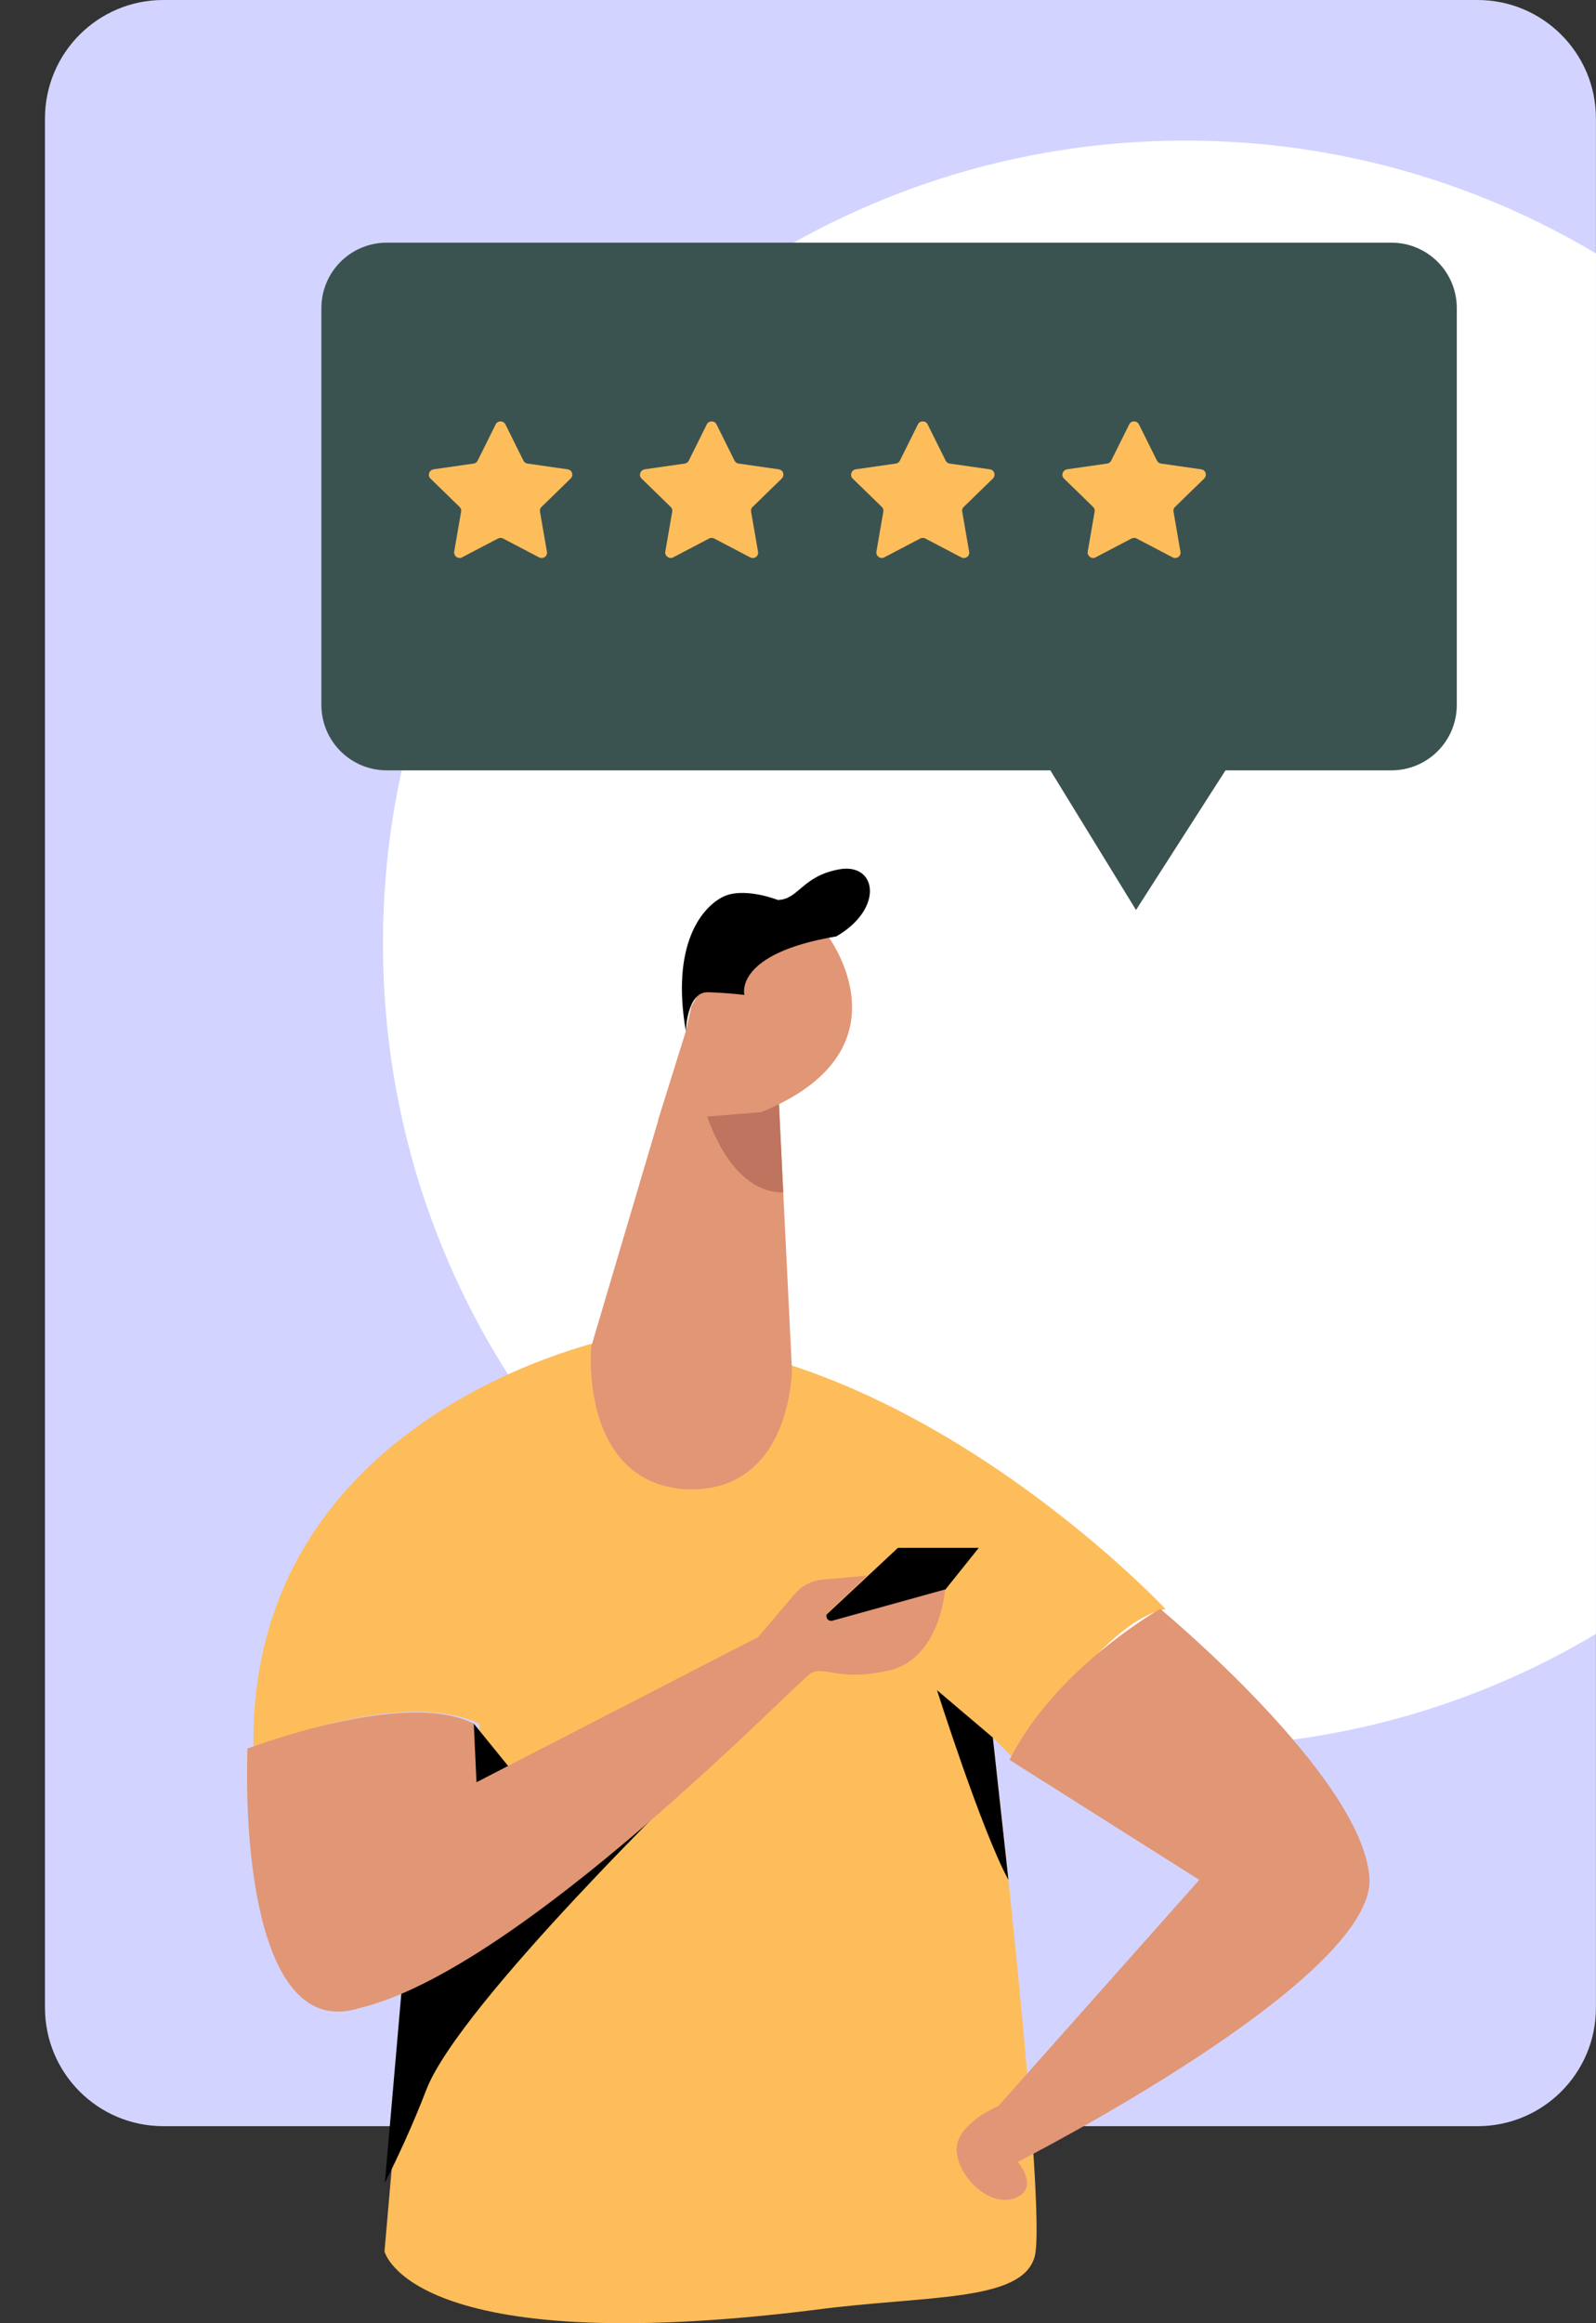 <svg width="308" height="448" viewBox="0 0 308 448" fill="none" xmlns="http://www.w3.org/2000/svg">
<rect x="0" y="0" width="308" height="448" fill="#333333" stroke="none"/>
<g clip-path="url(#clip0)">
<path d="M307.988 22.846V387.154C307.988 399.786 297.774 410 285.142 410H31.527C18.895 410 8.681 399.786 8.681 387.154V22.846C8.681 10.214 18.895 0 31.527 0H285.142C297.738 0 307.988 10.214 307.988 22.846Z" fill="#D2D4FF"/>
<path d="M307.988 48.874V315.082C284.814 328.897 257.703 336.845 228.772 336.845C143.243 336.845 73.905 267.508 73.905 181.978C73.905 96.448 143.243 27.111 228.772 27.111C257.703 27.111 284.814 35.059 307.988 48.874Z" fill="white"/>
<path d="M195.905 339.37L191.597 335.062C191.597 335.062 202.181 426.423 199.656 435.224C197.13 444.026 178.487 442.578 157.132 445.437C79.067 455.131 74.202 434.147 74.202 434.147L75.354 420.926L78.51 384.605L79.587 380.297L94.666 367.373L94.406 362.953L92.512 332.388C76.913 325.221 48.911 337.216 48.911 337.216C47.834 272.076 118.36 258.074 118.36 258.074C173.993 255.92 224.947 310.291 224.947 310.291C212.58 312.482 195.905 339.37 195.905 339.37Z" fill="#FDBD5B"/>
<path d="M152.824 264.017C152.824 264.017 152.824 288.416 131.841 287.154C111.749 285.371 114.089 259.709 114.089 259.709L127.013 216.108L136.149 208.569L138.303 206.972H145.285L150.113 208.569L151.153 229.961L152.824 264.017Z" fill="#E19675"/>
<path d="M151.153 229.961C139.64 229.886 135.592 212.32 135.592 212.32L142.76 206.935H145.285L150.113 208.532L151.153 229.961Z" fill="#BE745E"/>
<path d="M91.435 332.388L100.608 343.678L86.607 349.063L82.299 344.755L91.435 332.388Z" fill="black"/>
<path d="M135.592 341.004C134.886 341.71 88.723 386.35 82.299 402.914C79.699 409.673 76.802 415.912 74.277 420.926L77.433 384.605L78.51 380.297L93.589 367.373L93.329 362.953C103.282 357.494 134.886 341.376 135.592 341.004Z" fill="black"/>
<path d="M159.806 180.567C159.806 180.567 176.333 202.478 146.882 214.474L126.976 216.071L132.361 198.839L133.438 194.011L135.592 190.26L136.112 185.952L139.863 184.355L144.691 183.278L152.75 181.124L159.806 180.567Z" fill="#E19675"/>
<path d="M150.113 173.548C150.113 173.548 143.391 170.874 139.343 173.028C135.295 175.182 129.501 182.312 132.361 198.876C132.361 198.876 132.509 191.188 136.669 191.337C140.828 191.485 143.651 191.857 143.651 191.857C143.651 191.857 141.497 183.909 161.403 180.567C170.688 175.182 169.202 166.306 161.923 167.643C154.718 168.98 154.161 173.436 150.113 173.548Z" fill="black"/>
<path d="M157.132 313.559L173.288 298.481H188.886L182.424 306.54L166.268 321.098L161.96 318.387L157.132 313.559Z" fill="black"/>
<path d="M281.137 59.421V135.926C281.137 142.908 275.492 148.553 268.51 148.553H236.497L219.228 175.479L202.701 148.553H74.648C67.666 148.553 62.021 142.908 62.021 135.926V59.421C62.021 52.439 67.666 46.794 74.648 46.794H268.51C275.492 46.794 281.137 52.439 281.137 59.421Z" fill="#3B5350"/>
<path d="M91.434 332.388L91.954 343.678L146.325 315.676L153.344 307.394C154.718 305.797 156.649 304.794 158.729 304.609L167.308 303.829L159.769 310.959C159.063 311.628 159.732 312.779 160.66 312.519L182.386 306.503C182.386 306.503 181.458 319.835 171.616 322.101C161.775 324.366 159.249 321.172 156.538 322.621C153.864 324.106 100.533 379.888 69.3 387.242C50.471 393.147 47.054 358.534 47.76 337.179C47.834 337.216 77.99 325.555 91.434 332.388Z" fill="#E19675"/>
<path d="M194.828 339.37L231.446 362.507L192.674 406.108C192.674 406.108 184.318 409.599 184.615 414.724C184.875 419.849 191.077 425.754 195.905 423.86C200.733 421.966 196.425 416.878 196.425 416.878C196.425 416.878 265.873 381.597 264.276 361.95C262.679 342.304 223.907 310.254 223.907 310.254C223.907 310.254 203.704 321.618 194.828 339.37Z" fill="#E19675"/>
<path d="M97.525 81.816L101.016 88.835C101.165 89.132 101.462 89.355 101.796 89.392L109.558 90.506C110.412 90.618 110.747 91.657 110.115 92.289L104.507 97.748C104.247 97.971 104.136 98.342 104.21 98.677L105.547 106.401C105.696 107.256 104.805 107.887 104.025 107.478L97.08 103.839C96.783 103.69 96.411 103.69 96.114 103.839L89.169 107.478C88.427 107.887 87.535 107.218 87.647 106.401L88.984 98.677C89.058 98.342 88.946 98.008 88.686 97.748L83.079 92.289C82.447 91.695 82.819 90.655 83.636 90.506L91.398 89.392C91.732 89.355 92.029 89.132 92.177 88.835L95.668 81.816C96.04 81.073 97.117 81.073 97.525 81.816Z" fill="#FDBD5B"/>
<path d="M138.266 81.816L141.757 88.835C141.906 89.132 142.203 89.355 142.537 89.392L150.299 90.506C151.153 90.618 151.487 91.657 150.856 92.289L145.248 97.748C144.988 97.971 144.877 98.342 144.951 98.677L146.288 106.401C146.437 107.256 145.545 107.887 144.765 107.478L137.82 103.839C137.523 103.69 137.152 103.69 136.855 103.839L129.91 107.478C129.167 107.887 128.276 107.218 128.387 106.401L129.724 98.677C129.799 98.342 129.687 98.008 129.427 97.748L123.819 92.289C123.188 91.695 123.559 90.655 124.376 90.506L132.138 89.392C132.473 89.355 132.77 89.132 132.918 88.835L136.409 81.816C136.781 81.073 137.895 81.073 138.266 81.816Z" fill="#FDBD5B"/>
<path d="M179.007 81.816L182.498 88.835C182.646 89.132 182.943 89.355 183.278 89.392L191.04 90.506C191.894 90.618 192.228 91.657 191.597 92.289L185.989 97.748C185.729 97.971 185.617 98.342 185.692 98.677L187.029 106.401C187.177 107.256 186.286 107.887 185.506 107.478L178.561 103.839C178.264 103.69 177.893 103.69 177.596 103.839L170.651 107.478C169.908 107.887 169.017 107.218 169.128 106.401L170.465 98.677C170.539 98.342 170.428 98.008 170.168 97.748L164.56 92.289C163.929 91.695 164.3 90.655 165.117 90.506L172.879 89.392C173.213 89.355 173.51 89.132 173.659 88.835L177.15 81.816C177.521 81.073 178.635 81.073 179.007 81.816Z" fill="#FDBD5B"/>
<path d="M219.785 81.816L223.276 88.835C223.424 89.132 223.722 89.355 224.056 89.392L231.818 90.506C232.672 90.618 233.006 91.657 232.375 92.289L226.767 97.748C226.507 97.971 226.396 98.342 226.47 98.677L227.807 106.401C227.955 107.256 227.064 107.887 226.284 107.478L219.339 103.839C219.042 103.69 218.671 103.69 218.374 103.839L211.429 107.478C210.686 107.887 209.795 107.218 209.906 106.401L211.243 98.677C211.317 98.342 211.206 98.008 210.946 97.748L205.338 92.289C204.707 91.695 205.078 90.655 205.895 90.506L213.657 89.392C213.991 89.355 214.288 89.132 214.437 88.835L217.928 81.816C218.299 81.073 219.376 81.073 219.785 81.816Z" fill="#FDBD5B"/>
<path d="M194.605 362.507C189.443 353.037 180.827 325.926 180.827 325.926L191.597 335.062L194.605 362.507Z" fill="black"/>
</g>
<defs>
<clipPath id="clip0">
<rect width="307.988" height="448" fill="white"/>
</clipPath>
</defs>
</svg>
